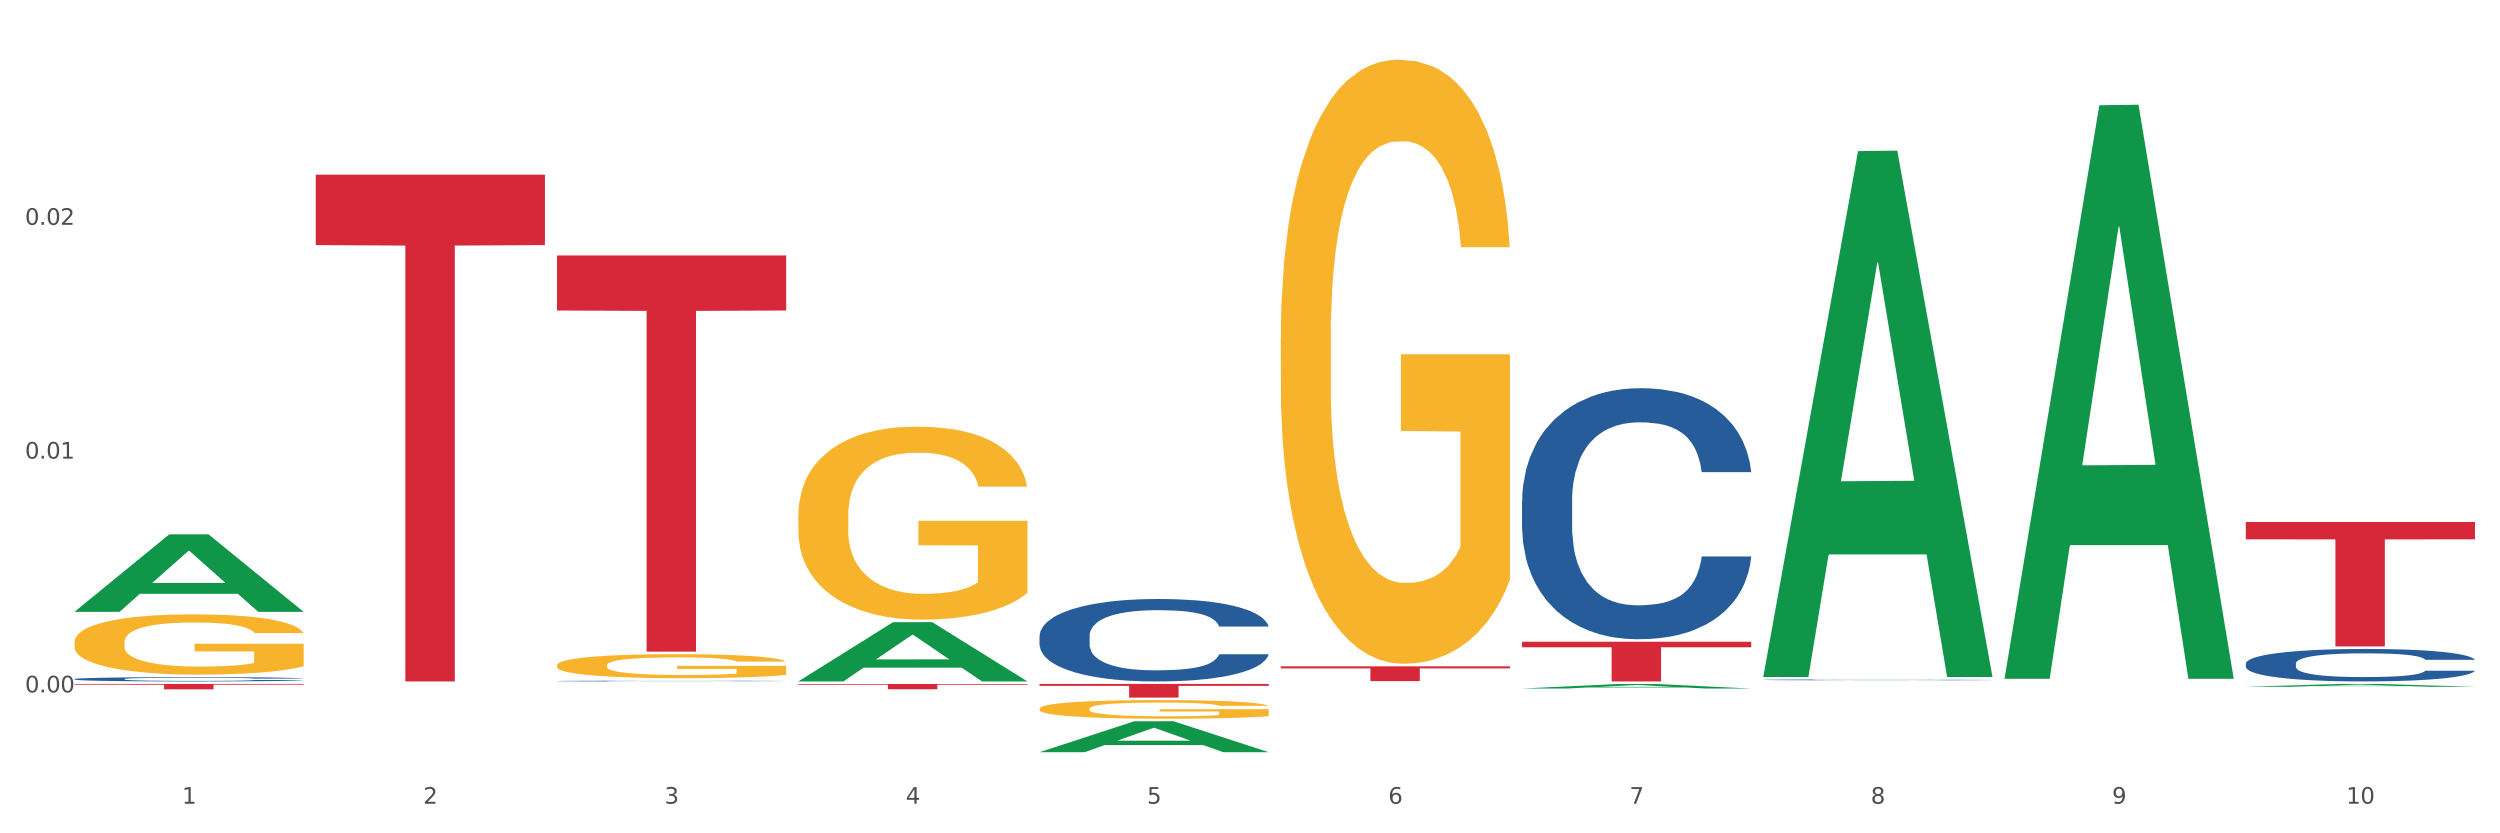 <?xml version="1.0" encoding="utf-8" standalone="no"?>
<!DOCTYPE svg PUBLIC "-//W3C//DTD SVG 1.1//EN"
  "http://www.w3.org/Graphics/SVG/1.1/DTD/svg11.dtd">
<svg xmlns:xlink="http://www.w3.org/1999/xlink" width="1080pt" height="360pt" viewBox="0 0 1080 360" xmlns="http://www.w3.org/2000/svg" version="1.1">
 <rect x="0" y="0" width="1080" height="360" fill="#333333" stroke="none"/>
 <defs>
  <style type="text/css">*{stroke-linejoin: round; stroke-linecap: butt}</style>
 </defs>
 <g id="figure_1">
  <g id="patch_1">
   <path d="M 0 360 
L 1080 360 
L 1080 0 
L 0 0 
z
" style="fill: #ffffff; stroke: #ffffff; stroke-linejoin: miter"/>
  </g>
  <g id="axes_1">
   <g id="matplotlib.axis_1">
    <g id="xtick_1">
     <g id="text_1">
      <!-- 1 -->
      <g style="fill: #4d4d4d" transform="translate(78.627 347.204) scale(0.096 -0.096)">
       <defs>
        <path id="DejaVuSans-31" d="M 794 531 
L 1825 531 
L 1825 4091 
L 703 3866 
L 703 4441 
L 1819 4666 
L 2450 4666 
L 2450 531 
L 3481 531 
L 3481 0 
L 794 0 
L 794 531 
z
" transform="scale(0.016)"/>
       </defs>
       <use xlink:href="#DejaVuSans-31"/>
      </g>
     </g>
    </g>
    <g id="xtick_2">
     <g id="text_2">
      <!-- 2 -->
      <g style="fill: #4d4d4d" transform="translate(182.851 347.204) scale(0.096 -0.096)">
       <defs>
        <path id="DejaVuSans-32" d="M 1228 531 
L 3431 531 
L 3431 0 
L 469 0 
L 469 531 
Q 828 903 1448 1529 
Q 2069 2156 2228 2338 
Q 2531 2678 2651 2914 
Q 2772 3150 2772 3378 
Q 2772 3750 2511 3984 
Q 2250 4219 1831 4219 
Q 1534 4219 1204 4116 
Q 875 4013 500 3803 
L 500 4441 
Q 881 4594 1212 4672 
Q 1544 4750 1819 4750 
Q 2544 4750 2975 4387 
Q 3406 4025 3406 3419 
Q 3406 3131 3298 2873 
Q 3191 2616 2906 2266 
Q 2828 2175 2409 1742 
Q 1991 1309 1228 531 
z
" transform="scale(0.016)"/>
       </defs>
       <use xlink:href="#DejaVuSans-32"/>
      </g>
     </g>
    </g>
    <g id="xtick_3">
     <g id="text_3">
      <!-- 3 -->
      <g style="fill: #4d4d4d" transform="translate(287.074 347.204) scale(0.096 -0.096)">
       <defs>
        <path id="DejaVuSans-33" d="M 2597 2516 
Q 3050 2419 3304 2112 
Q 3559 1806 3559 1356 
Q 3559 666 3084 287 
Q 2609 -91 1734 -91 
Q 1441 -91 1130 -33 
Q 819 25 488 141 
L 488 750 
Q 750 597 1062 519 
Q 1375 441 1716 441 
Q 2309 441 2620 675 
Q 2931 909 2931 1356 
Q 2931 1769 2642 2001 
Q 2353 2234 1838 2234 
L 1294 2234 
L 1294 2753 
L 1863 2753 
Q 2328 2753 2575 2939 
Q 2822 3125 2822 3475 
Q 2822 3834 2567 4026 
Q 2313 4219 1838 4219 
Q 1578 4219 1281 4162 
Q 984 4106 628 3988 
L 628 4550 
Q 988 4650 1302 4700 
Q 1616 4750 1894 4750 
Q 2613 4750 3031 4423 
Q 3450 4097 3450 3541 
Q 3450 3153 3228 2886 
Q 3006 2619 2597 2516 
z
" transform="scale(0.016)"/>
       </defs>
       <use xlink:href="#DejaVuSans-33"/>
      </g>
     </g>
    </g>
    <g id="xtick_4">
     <g id="text_4">
      <!-- 4 -->
      <g style="fill: #4d4d4d" transform="translate(391.298 347.204) scale(0.096 -0.096)">
       <defs>
        <path id="DejaVuSans-34" d="M 2419 4116 
L 825 1625 
L 2419 1625 
L 2419 4116 
z
M 2253 4666 
L 3047 4666 
L 3047 1625 
L 3713 1625 
L 3713 1100 
L 3047 1100 
L 3047 0 
L 2419 0 
L 2419 1100 
L 313 1100 
L 313 1709 
L 2253 4666 
z
" transform="scale(0.016)"/>
       </defs>
       <use xlink:href="#DejaVuSans-34"/>
      </g>
     </g>
    </g>
    <g id="xtick_5">
     <g id="text_5">
      <!-- 5 -->
      <g style="fill: #4d4d4d" transform="translate(495.522 347.204) scale(0.096 -0.096)">
       <defs>
        <path id="DejaVuSans-35" d="M 691 4666 
L 3169 4666 
L 3169 4134 
L 1269 4134 
L 1269 2991 
Q 1406 3038 1543 3061 
Q 1681 3084 1819 3084 
Q 2600 3084 3056 2656 
Q 3513 2228 3513 1497 
Q 3513 744 3044 326 
Q 2575 -91 1722 -91 
Q 1428 -91 1123 -41 
Q 819 9 494 109 
L 494 744 
Q 775 591 1075 516 
Q 1375 441 1709 441 
Q 2250 441 2565 725 
Q 2881 1009 2881 1497 
Q 2881 1984 2565 2268 
Q 2250 2553 1709 2553 
Q 1456 2553 1204 2497 
Q 953 2441 691 2322 
L 691 4666 
z
" transform="scale(0.016)"/>
       </defs>
       <use xlink:href="#DejaVuSans-35"/>
      </g>
     </g>
    </g>
    <g id="xtick_6">
     <g id="text_6">
      <!-- 6 -->
      <g style="fill: #4d4d4d" transform="translate(599.745 347.204) scale(0.096 -0.096)">
       <defs>
        <path id="DejaVuSans-36" d="M 2113 2584 
Q 1688 2584 1439 2293 
Q 1191 2003 1191 1497 
Q 1191 994 1439 701 
Q 1688 409 2113 409 
Q 2538 409 2786 701 
Q 3034 994 3034 1497 
Q 3034 2003 2786 2293 
Q 2538 2584 2113 2584 
z
M 3366 4563 
L 3366 3988 
Q 3128 4100 2886 4159 
Q 2644 4219 2406 4219 
Q 1781 4219 1451 3797 
Q 1122 3375 1075 2522 
Q 1259 2794 1537 2939 
Q 1816 3084 2150 3084 
Q 2853 3084 3261 2657 
Q 3669 2231 3669 1497 
Q 3669 778 3244 343 
Q 2819 -91 2113 -91 
Q 1303 -91 875 529 
Q 447 1150 447 2328 
Q 447 3434 972 4092 
Q 1497 4750 2381 4750 
Q 2619 4750 2861 4703 
Q 3103 4656 3366 4563 
z
" transform="scale(0.016)"/>
       </defs>
       <use xlink:href="#DejaVuSans-36"/>
      </g>
     </g>
    </g>
    <g id="xtick_7">
     <g id="text_7">
      <!-- 7 -->
      <g style="fill: #4d4d4d" transform="translate(703.969 347.204) scale(0.096 -0.096)">
       <defs>
        <path id="DejaVuSans-37" d="M 525 4666 
L 3525 4666 
L 3525 4397 
L 1831 0 
L 1172 0 
L 2766 4134 
L 525 4134 
L 525 4666 
z
" transform="scale(0.016)"/>
       </defs>
       <use xlink:href="#DejaVuSans-37"/>
      </g>
     </g>
    </g>
    <g id="xtick_8">
     <g id="text_8">
      <!-- 8 -->
      <g style="fill: #4d4d4d" transform="translate(808.193 347.204) scale(0.096 -0.096)">
       <defs>
        <path id="DejaVuSans-38" d="M 2034 2216 
Q 1584 2216 1326 1975 
Q 1069 1734 1069 1313 
Q 1069 891 1326 650 
Q 1584 409 2034 409 
Q 2484 409 2743 651 
Q 3003 894 3003 1313 
Q 3003 1734 2745 1975 
Q 2488 2216 2034 2216 
z
M 1403 2484 
Q 997 2584 770 2862 
Q 544 3141 544 3541 
Q 544 4100 942 4425 
Q 1341 4750 2034 4750 
Q 2731 4750 3128 4425 
Q 3525 4100 3525 3541 
Q 3525 3141 3298 2862 
Q 3072 2584 2669 2484 
Q 3125 2378 3379 2068 
Q 3634 1759 3634 1313 
Q 3634 634 3220 271 
Q 2806 -91 2034 -91 
Q 1263 -91 848 271 
Q 434 634 434 1313 
Q 434 1759 690 2068 
Q 947 2378 1403 2484 
z
M 1172 3481 
Q 1172 3119 1398 2916 
Q 1625 2713 2034 2713 
Q 2441 2713 2670 2916 
Q 2900 3119 2900 3481 
Q 2900 3844 2670 4047 
Q 2441 4250 2034 4250 
Q 1625 4250 1398 4047 
Q 1172 3844 1172 3481 
z
" transform="scale(0.016)"/>
       </defs>
       <use xlink:href="#DejaVuSans-38"/>
      </g>
     </g>
    </g>
    <g id="xtick_9">
     <g id="text_9">
      <!-- 9 -->
      <g style="fill: #4d4d4d" transform="translate(912.416 347.204) scale(0.096 -0.096)">
       <defs>
        <path id="DejaVuSans-39" d="M 703 97 
L 703 672 
Q 941 559 1184 500 
Q 1428 441 1663 441 
Q 2288 441 2617 861 
Q 2947 1281 2994 2138 
Q 2813 1869 2534 1725 
Q 2256 1581 1919 1581 
Q 1219 1581 811 2004 
Q 403 2428 403 3163 
Q 403 3881 828 4315 
Q 1253 4750 1959 4750 
Q 2769 4750 3195 4129 
Q 3622 3509 3622 2328 
Q 3622 1225 3098 567 
Q 2575 -91 1691 -91 
Q 1453 -91 1209 -44 
Q 966 3 703 97 
z
M 1959 2075 
Q 2384 2075 2632 2365 
Q 2881 2656 2881 3163 
Q 2881 3666 2632 3958 
Q 2384 4250 1959 4250 
Q 1534 4250 1286 3958 
Q 1038 3666 1038 3163 
Q 1038 2656 1286 2365 
Q 1534 2075 1959 2075 
z
" transform="scale(0.016)"/>
       </defs>
       <use xlink:href="#DejaVuSans-39"/>
      </g>
     </g>
    </g>
    <g id="xtick_10">
     <g id="text_10">
      <!-- 10 -->
      <g style="fill: #4d4d4d" transform="translate(1013.586 347.204) scale(0.096 -0.096)">
       <defs>
        <path id="DejaVuSans-30" d="M 2034 4250 
Q 1547 4250 1301 3770 
Q 1056 3291 1056 2328 
Q 1056 1369 1301 889 
Q 1547 409 2034 409 
Q 2525 409 2770 889 
Q 3016 1369 3016 2328 
Q 3016 3291 2770 3770 
Q 2525 4250 2034 4250 
z
M 2034 4750 
Q 2819 4750 3233 4129 
Q 3647 3509 3647 2328 
Q 3647 1150 3233 529 
Q 2819 -91 2034 -91 
Q 1250 -91 836 529 
Q 422 1150 422 2328 
Q 422 3509 836 4129 
Q 1250 4750 2034 4750 
z
" transform="scale(0.016)"/>
       </defs>
       <use xlink:href="#DejaVuSans-31"/>
       <use xlink:href="#DejaVuSans-30" transform="translate(63.623 0)"/>
      </g>
     </g>
    </g>
    <g id="xtick_11"/>
    <g id="xtick_12"/>
    <g id="xtick_13"/>
    <g id="xtick_14"/>
    <g id="xtick_15"/>
    <g id="xtick_16"/>
    <g id="xtick_17"/>
    <g id="xtick_18"/>
    <g id="xtick_19"/>
   </g>
   <g id="matplotlib.axis_2">
    <g id="ytick_1">
     <g id="text_11">
      <!-- 0.00 -->
      <g style="fill: #4d4d4d" transform="translate(10.8 299.111) scale(0.096 -0.096)">
       <defs>
        <path id="DejaVuSans-2e" d="M 684 794 
L 1344 794 
L 1344 0 
L 684 0 
L 684 794 
z
" transform="scale(0.016)"/>
       </defs>
       <use xlink:href="#DejaVuSans-30"/>
       <use xlink:href="#DejaVuSans-2e" transform="translate(63.623 0)"/>
       <use xlink:href="#DejaVuSans-30" transform="translate(95.41 0)"/>
       <use xlink:href="#DejaVuSans-30" transform="translate(159.033 0)"/>
      </g>
     </g>
    </g>
    <g id="ytick_2">
     <g id="text_12">
      <!-- 0.01 -->
      <g style="fill: #4d4d4d" transform="translate(10.8 198.118) scale(0.096 -0.096)">
       <use xlink:href="#DejaVuSans-30"/>
       <use xlink:href="#DejaVuSans-2e" transform="translate(63.623 0)"/>
       <use xlink:href="#DejaVuSans-30" transform="translate(95.41 0)"/>
       <use xlink:href="#DejaVuSans-31" transform="translate(159.033 0)"/>
      </g>
     </g>
    </g>
    <g id="ytick_3">
     <g id="text_13">
      <!-- 0.02 -->
      <g style="fill: #4d4d4d" transform="translate(10.8 97.125) scale(0.096 -0.096)">
       <use xlink:href="#DejaVuSans-30"/>
       <use xlink:href="#DejaVuSans-2e" transform="translate(63.623 0)"/>
       <use xlink:href="#DejaVuSans-30" transform="translate(95.41 0)"/>
       <use xlink:href="#DejaVuSans-32" transform="translate(159.033 0)"/>
      </g>
     </g>
    </g>
    <g id="ytick_4"/>
    <g id="ytick_5"/>
    <g id="ytick_6"/>
   </g>
   <g id="PolyCollection_1">
    <path d="M 32.175 264.268 
L 32.277 264.236 
L 73.107 230.849 
L 90.051 230.817 
L 131.187 264.331 
L 111.589 264.331 
L 102.709 256.527 
L 60.552 256.527 
L 60.246 256.652 
L 51.671 264.331 
L 32.175 264.331 
L 32.175 264.268 
L 65.86 251.869 
L 97.401 251.838 
L 81.783 237.96 
L 81.579 237.898 
L 81.375 237.992 
L 65.758 251.838 
L 65.86 251.869 
L 32.175 264.268 
z
" clip-path="url(#p5e6c6c11e6)" style="fill: #109648"/>
    <path d="M 970.188 225.507 
L 1069.2 225.507 
L 1069.2 232.979 
L 1030.252 233.029 
L 1030.252 279.271 
L 1008.901 279.271 
L 1008.901 233.029 
L 970.188 232.979 
L 970.188 225.558 
L 970.188 225.507 
z
" clip-path="url(#p5e6c6c11e6)" style="fill: #d62839"/>
    <path d="M 657.517 277.231 
L 756.529 277.231 
L 756.529 279.615 
L 717.581 279.631 
L 717.581 294.384 
L 696.23 294.384 
L 696.23 279.631 
L 657.517 279.615 
L 657.517 277.247 
L 657.517 277.231 
z
" clip-path="url(#p5e6c6c11e6)" style="fill: #d62839"/>
    <path d="M 553.293 287.848 
L 652.306 287.848 
L 652.306 288.737 
L 613.358 288.743 
L 613.358 294.247 
L 592.006 294.247 
L 592.006 288.743 
L 553.293 288.737 
L 553.293 287.854 
L 553.293 287.848 
z
" clip-path="url(#p5e6c6c11e6)" style="fill: #d62839"/>
    <path d="M 449.069 295.463 
L 548.082 295.463 
L 548.082 296.282 
L 509.134 296.287 
L 509.134 301.354 
L 487.783 301.354 
L 487.783 296.287 
L 449.069 296.282 
L 449.069 295.469 
L 449.069 295.463 
z
" clip-path="url(#p5e6c6c11e6)" style="fill: #d62839"/>
    <path d="M 344.846 295.474 
L 443.858 295.474 
L 443.858 295.792 
L 404.91 295.794 
L 404.91 297.765 
L 383.559 297.765 
L 383.559 295.794 
L 344.846 295.792 
L 344.846 295.476 
L 344.846 295.474 
z
" clip-path="url(#p5e6c6c11e6)" style="fill: #d62839"/>
    <path d="M 240.622 110.354 
L 339.635 110.354 
L 339.635 134.14 
L 300.687 134.301 
L 300.687 281.521 
L 279.336 281.521 
L 279.336 134.301 
L 240.622 134.14 
L 240.622 110.515 
L 240.622 110.354 
z
" clip-path="url(#p5e6c6c11e6)" style="fill: #d62839"/>
    <path d="M 136.399 75.455 
L 235.411 75.455 
L 235.411 105.879 
L 196.463 106.084 
L 196.463 294.384 
L 175.112 294.384 
L 175.112 106.084 
L 136.399 105.879 
L 136.399 75.66 
L 136.399 75.455 
z
" clip-path="url(#p5e6c6c11e6)" style="fill: #d62839"/>
    <path d="M 32.175 293.36 
L 32.292 293.358 
L 32.292 293.31 
L 32.643 293.246 
L 33.931 293.127 
L 35.569 293.037 
L 38.378 292.931 
L 39.899 292.887 
L 41.889 292.838 
L 45.985 292.758 
L 50.667 292.69 
L 53.944 292.653 
L 56.401 292.629 
L 61.902 292.586 
L 65.062 292.568 
L 68.339 292.552 
L 71.148 292.542 
L 75.829 292.53 
L 79.575 292.525 
L 83.905 292.523 
L 87.533 292.525 
L 92.331 292.532 
L 99.354 292.552 
L 102.045 292.564 
L 105.674 292.585 
L 109.419 292.612 
L 112.462 292.639 
L 115.973 292.678 
L 119.601 292.729 
L 123.112 292.794 
L 125.57 292.853 
L 127.559 292.916 
L 129.315 292.992 
L 130.602 293.076 
L 131.187 293.145 
L 109.77 293.145 
L 109.185 293.083 
L 108.014 293.015 
L 106.844 292.969 
L 105.557 292.931 
L 103.567 292.889 
L 101.811 292.862 
L 98.886 292.829 
L 96.194 292.809 
L 93.97 292.797 
L 91.278 292.787 
L 85.543 292.777 
L 81.447 292.777 
L 78.872 292.78 
L 75.712 292.789 
L 73.021 292.8 
L 69.861 292.821 
L 67.403 292.843 
L 64.945 292.872 
L 63.541 292.892 
L 61.434 292.93 
L 60.03 292.96 
L 58.157 293.013 
L 57.104 293.05 
L 55.231 293.147 
L 54.412 293.219 
L 54.061 293.268 
L 53.827 293.322 
L 53.827 293.587 
L 54.529 293.706 
L 55.114 293.757 
L 56.05 293.815 
L 57.806 293.89 
L 60.381 293.963 
L 63.072 294.016 
L 65.296 294.048 
L 67.403 294.072 
L 69.509 294.09 
L 72.084 294.107 
L 74.191 294.118 
L 77.351 294.128 
L 81.096 294.133 
L 84.022 294.133 
L 89.991 294.124 
L 92.683 294.116 
L 95.257 294.104 
L 98.066 294.085 
L 100.29 294.065 
L 101.577 294.05 
L 103.684 294.017 
L 105.322 293.983 
L 106.727 293.944 
L 107.663 293.91 
L 108.717 293.859 
L 109.536 293.802 
L 109.77 293.771 
L 131.187 293.771 
L 130.719 293.832 
L 129.9 293.892 
L 128.262 293.971 
L 126.974 294.017 
L 124.985 294.073 
L 122.878 294.121 
L 119.952 294.174 
L 117.26 294.213 
L 114.451 294.247 
L 111.408 294.277 
L 105.908 294.32 
L 103.918 294.332 
L 99.705 294.352 
L 96.428 294.364 
L 91.629 294.376 
L 86.714 294.383 
L 81.564 294.384 
L 77 294.381 
L 71.967 294.371 
L 68.807 294.361 
L 65.296 294.345 
L 61.2 294.322 
L 57.338 294.293 
L 53.71 294.259 
L 50.316 294.22 
L 47.156 294.175 
L 43.059 294.102 
L 40.016 294.031 
L 37.793 293.965 
L 36.271 293.909 
L 34.75 293.837 
L 33.931 293.788 
L 32.643 293.669 
L 32.175 293.558 
L 32.175 293.36 
z
" clip-path="url(#p5e6c6c11e6)" style="fill: #255c99"/>
    <path d="M 240.622 294.208 
L 240.739 294.208 
L 240.739 294.2 
L 241.09 294.188 
L 242.378 294.168 
L 244.016 294.152 
L 246.825 294.134 
L 248.347 294.127 
L 250.336 294.118 
L 254.432 294.104 
L 259.114 294.093 
L 262.391 294.086 
L 264.849 294.082 
L 270.349 294.075 
L 273.509 294.072 
L 276.786 294.069 
L 279.595 294.067 
L 284.277 294.065 
L 288.022 294.064 
L 292.352 294.064 
L 295.98 294.064 
L 300.779 294.065 
L 307.801 294.069 
L 310.493 294.071 
L 314.121 294.075 
L 317.866 294.079 
L 320.909 294.084 
L 324.42 294.091 
L 328.048 294.099 
L 331.559 294.111 
L 334.017 294.121 
L 336.007 294.132 
L 337.762 294.145 
L 339.049 294.159 
L 339.635 294.171 
L 318.217 294.171 
L 317.632 294.16 
L 316.462 294.149 
L 315.291 294.141 
L 314.004 294.134 
L 312.014 294.127 
L 310.259 294.122 
L 307.333 294.117 
L 304.641 294.113 
L 302.417 294.111 
L 299.725 294.109 
L 293.991 294.108 
L 289.894 294.108 
L 287.32 294.108 
L 284.16 294.11 
L 281.468 294.112 
L 278.308 294.115 
L 275.85 294.119 
L 273.392 294.124 
L 271.988 294.127 
L 269.881 294.134 
L 268.477 294.139 
L 266.604 294.148 
L 265.551 294.155 
L 263.678 294.171 
L 262.859 294.184 
L 262.508 294.192 
L 262.274 294.202 
L 262.274 294.247 
L 262.976 294.268 
L 263.561 294.276 
L 264.498 294.286 
L 266.253 294.299 
L 268.828 294.312 
L 271.52 294.321 
L 273.743 294.327 
L 275.85 294.331 
L 277.957 294.334 
L 280.532 294.337 
L 282.638 294.339 
L 285.798 294.34 
L 289.543 294.341 
L 292.469 294.341 
L 298.438 294.34 
L 301.13 294.338 
L 303.705 294.336 
L 306.513 294.333 
L 308.737 294.329 
L 310.025 294.327 
L 312.131 294.321 
L 313.77 294.315 
L 315.174 294.309 
L 316.11 294.303 
L 317.164 294.294 
L 317.983 294.284 
L 318.217 294.279 
L 339.635 294.279 
L 339.167 294.289 
L 338.347 294.3 
L 336.709 294.313 
L 335.421 294.321 
L 333.432 294.331 
L 331.325 294.339 
L 328.399 294.348 
L 325.707 294.355 
L 322.899 294.361 
L 319.856 294.366 
L 314.355 294.373 
L 312.365 294.375 
L 308.152 294.379 
L 304.875 294.381 
L 300.077 294.383 
L 295.161 294.384 
L 290.011 294.384 
L 285.447 294.384 
L 280.414 294.382 
L 277.254 294.38 
L 273.743 294.378 
L 269.647 294.374 
L 265.785 294.369 
L 262.157 294.363 
L 258.763 294.356 
L 255.603 294.348 
L 251.507 294.336 
L 248.464 294.324 
L 246.24 294.312 
L 244.718 294.303 
L 243.197 294.29 
L 242.378 294.282 
L 241.09 294.261 
L 240.622 294.242 
L 240.622 294.208 
z
" clip-path="url(#p5e6c6c11e6)" style="fill: #255c99"/>
    <path d="M 449.069 274.771 
L 449.187 274.739 
L 449.187 273.828 
L 449.538 272.592 
L 450.825 270.315 
L 452.464 268.591 
L 455.272 266.574 
L 456.794 265.729 
L 458.783 264.785 
L 462.88 263.257 
L 467.561 261.956 
L 470.838 261.24 
L 473.296 260.785 
L 478.797 259.971 
L 481.957 259.614 
L 485.234 259.321 
L 488.042 259.126 
L 492.724 258.898 
L 496.469 258.801 
L 500.799 258.768 
L 504.427 258.801 
L 509.226 258.931 
L 516.248 259.321 
L 518.94 259.549 
L 522.568 259.939 
L 526.313 260.459 
L 529.356 260.98 
L 532.867 261.728 
L 536.495 262.704 
L 540.006 263.94 
L 542.464 265.078 
L 544.454 266.282 
L 546.209 267.745 
L 547.497 269.339 
L 548.082 270.673 
L 526.664 270.673 
L 526.079 269.469 
L 524.909 268.168 
L 523.738 267.29 
L 522.451 266.574 
L 520.461 265.761 
L 518.706 265.241 
L 515.78 264.623 
L 513.088 264.232 
L 510.864 264.005 
L 508.173 263.81 
L 502.438 263.614 
L 498.342 263.614 
L 495.767 263.68 
L 492.607 263.842 
L 489.915 264.07 
L 486.755 264.46 
L 484.297 264.883 
L 481.84 265.436 
L 480.435 265.826 
L 478.328 266.542 
L 476.924 267.127 
L 475.051 268.136 
L 473.998 268.851 
L 472.126 270.705 
L 471.306 272.071 
L 470.955 273.015 
L 470.721 274.055 
L 470.721 279.13 
L 471.423 281.406 
L 472.009 282.382 
L 472.945 283.488 
L 474.7 284.919 
L 477.275 286.318 
L 479.967 287.326 
L 482.191 287.944 
L 484.297 288.4 
L 486.404 288.757 
L 488.979 289.083 
L 491.085 289.278 
L 494.245 289.473 
L 497.991 289.571 
L 500.916 289.571 
L 506.885 289.408 
L 509.577 289.245 
L 512.152 289.018 
L 514.961 288.66 
L 517.184 288.27 
L 518.472 287.977 
L 520.578 287.359 
L 522.217 286.708 
L 523.621 285.96 
L 524.558 285.31 
L 525.611 284.334 
L 526.43 283.228 
L 526.664 282.642 
L 548.082 282.642 
L 547.614 283.813 
L 546.795 284.952 
L 545.156 286.481 
L 543.869 287.359 
L 541.879 288.432 
L 539.772 289.343 
L 536.846 290.351 
L 534.155 291.099 
L 531.346 291.75 
L 528.303 292.335 
L 522.802 293.148 
L 520.813 293.376 
L 516.599 293.766 
L 513.322 293.994 
L 508.524 294.222 
L 503.608 294.352 
L 498.459 294.384 
L 493.894 294.319 
L 488.862 294.124 
L 485.702 293.929 
L 482.191 293.636 
L 478.094 293.181 
L 474.232 292.628 
L 470.604 291.978 
L 467.21 291.229 
L 464.05 290.384 
L 459.954 288.985 
L 456.911 287.619 
L 454.687 286.35 
L 453.166 285.277 
L 451.644 283.911 
L 450.825 282.968 
L 449.538 280.691 
L 449.069 278.577 
L 449.069 274.771 
z
" clip-path="url(#p5e6c6c11e6)" style="fill: #255c99"/>
    <path d="M 657.517 216.432 
L 657.634 216.333 
L 657.634 213.56 
L 657.985 209.797 
L 659.272 202.864 
L 660.911 197.615 
L 663.72 191.475 
L 665.241 188.9 
L 667.231 186.027 
L 671.327 181.373 
L 676.008 177.411 
L 679.285 175.232 
L 681.743 173.846 
L 687.244 171.37 
L 690.404 170.28 
L 693.681 169.389 
L 696.49 168.795 
L 701.171 168.101 
L 704.916 167.804 
L 709.247 167.705 
L 712.875 167.804 
L 717.673 168.201 
L 724.695 169.389 
L 727.387 170.082 
L 731.015 171.271 
L 734.76 172.855 
L 737.803 174.44 
L 741.314 176.718 
L 744.943 179.689 
L 748.454 183.452 
L 750.911 186.919 
L 752.901 190.583 
L 754.657 195.04 
L 755.944 199.893 
L 756.529 203.953 
L 735.112 203.953 
L 734.526 200.289 
L 733.356 196.327 
L 732.186 193.653 
L 730.898 191.475 
L 728.909 188.999 
L 727.153 187.414 
L 724.227 185.532 
L 721.535 184.344 
L 719.312 183.651 
L 716.62 183.056 
L 710.885 182.462 
L 706.789 182.462 
L 704.214 182.66 
L 701.054 183.155 
L 698.362 183.849 
L 695.202 185.037 
L 692.745 186.325 
L 690.287 188.008 
L 688.882 189.197 
L 686.776 191.376 
L 685.371 193.158 
L 683.499 196.228 
L 682.445 198.407 
L 680.573 204.052 
L 679.754 208.212 
L 679.402 211.084 
L 679.168 214.253 
L 679.168 229.703 
L 679.871 236.636 
L 680.456 239.607 
L 681.392 242.975 
L 683.148 247.332 
L 685.722 251.591 
L 688.414 254.661 
L 690.638 256.543 
L 692.745 257.929 
L 694.851 259.019 
L 697.426 260.009 
L 699.533 260.603 
L 702.693 261.198 
L 706.438 261.495 
L 709.364 261.495 
L 715.332 261 
L 718.024 260.504 
L 720.599 259.811 
L 723.408 258.722 
L 725.632 257.533 
L 726.919 256.642 
L 729.026 254.76 
L 730.664 252.779 
L 732.069 250.501 
L 733.005 248.521 
L 734.058 245.55 
L 734.877 242.182 
L 735.112 240.4 
L 756.529 240.4 
L 756.061 243.965 
L 755.242 247.431 
L 753.603 252.086 
L 752.316 254.76 
L 750.326 258.028 
L 748.22 260.802 
L 745.294 263.872 
L 742.602 266.15 
L 739.793 268.13 
L 736.75 269.913 
L 731.249 272.389 
L 729.26 273.082 
L 725.046 274.271 
L 721.769 274.964 
L 716.971 275.657 
L 712.055 276.053 
L 706.906 276.152 
L 702.341 275.954 
L 697.309 275.36 
L 694.149 274.766 
L 690.638 273.875 
L 686.542 272.488 
L 682.679 270.804 
L 679.051 268.824 
L 675.657 266.546 
L 672.497 263.971 
L 668.401 259.712 
L 665.358 255.552 
L 663.134 251.69 
L 661.613 248.422 
L 660.091 244.262 
L 659.272 241.39 
L 657.985 234.457 
L 657.517 228.02 
L 657.517 216.432 
z
" clip-path="url(#p5e6c6c11e6)" style="fill: #255c99"/>
    <path d="M 761.74 293.694 
L 761.857 293.693 
L 761.857 293.684 
L 762.208 293.672 
L 763.496 293.649 
L 765.134 293.631 
L 767.943 293.611 
L 769.465 293.602 
L 771.454 293.593 
L 775.551 293.577 
L 780.232 293.564 
L 783.509 293.557 
L 785.967 293.552 
L 791.467 293.544 
L 794.627 293.54 
L 797.904 293.537 
L 800.713 293.535 
L 805.395 293.533 
L 809.14 293.532 
L 813.47 293.532 
L 817.098 293.532 
L 821.897 293.533 
L 828.919 293.537 
L 831.611 293.54 
L 835.239 293.544 
L 838.984 293.549 
L 842.027 293.554 
L 845.538 293.562 
L 849.166 293.572 
L 852.677 293.584 
L 855.135 293.596 
L 857.125 293.608 
L 858.88 293.623 
L 860.168 293.639 
L 860.753 293.652 
L 839.335 293.652 
L 838.75 293.64 
L 837.58 293.627 
L 836.409 293.618 
L 835.122 293.611 
L 833.132 293.603 
L 831.377 293.597 
L 828.451 293.591 
L 825.759 293.587 
L 823.535 293.585 
L 820.843 293.583 
L 815.109 293.581 
L 811.012 293.581 
L 808.438 293.581 
L 805.278 293.583 
L 802.586 293.585 
L 799.426 293.589 
L 796.968 293.594 
L 794.51 293.599 
L 793.106 293.603 
L 790.999 293.61 
L 789.595 293.616 
L 787.722 293.627 
L 786.669 293.634 
L 784.796 293.653 
L 783.977 293.666 
L 783.626 293.676 
L 783.392 293.686 
L 783.392 293.738 
L 784.094 293.761 
L 784.679 293.771 
L 785.616 293.782 
L 787.371 293.796 
L 789.946 293.811 
L 792.638 293.821 
L 794.862 293.827 
L 796.968 293.832 
L 799.075 293.835 
L 801.65 293.839 
L 803.756 293.841 
L 806.916 293.843 
L 810.661 293.844 
L 813.587 293.844 
L 819.556 293.842 
L 822.248 293.84 
L 824.823 293.838 
L 827.632 293.834 
L 829.855 293.83 
L 831.143 293.827 
L 833.249 293.821 
L 834.888 293.815 
L 836.292 293.807 
L 837.229 293.8 
L 838.282 293.791 
L 839.101 293.779 
L 839.335 293.773 
L 860.753 293.773 
L 860.285 293.785 
L 859.465 293.797 
L 857.827 293.812 
L 856.539 293.821 
L 854.55 293.832 
L 852.443 293.841 
L 849.517 293.851 
L 846.825 293.859 
L 844.017 293.866 
L 840.974 293.872 
L 835.473 293.88 
L 833.483 293.882 
L 829.27 293.886 
L 825.993 293.888 
L 821.195 293.891 
L 816.279 293.892 
L 811.13 293.892 
L 806.565 293.892 
L 801.533 293.89 
L 798.373 293.888 
L 794.862 293.885 
L 790.765 293.88 
L 786.903 293.874 
L 783.275 293.868 
L 779.881 293.86 
L 776.721 293.852 
L 772.625 293.838 
L 769.582 293.824 
L 767.358 293.811 
L 765.837 293.8 
L 764.315 293.786 
L 763.496 293.777 
L 762.208 293.754 
L 761.74 293.732 
L 761.74 293.694 
z
" clip-path="url(#p5e6c6c11e6)" style="fill: #255c99"/>
    <path d="M 970.188 286.651 
L 970.305 286.639 
L 970.305 286.28 
L 970.656 285.793 
L 971.943 284.897 
L 973.582 284.218 
L 976.39 283.424 
L 977.912 283.091 
L 979.902 282.72 
L 983.998 282.118 
L 988.679 281.605 
L 991.956 281.324 
L 994.414 281.144 
L 999.915 280.824 
L 1003.075 280.683 
L 1006.352 280.568 
L 1009.161 280.491 
L 1013.842 280.401 
L 1017.587 280.363 
L 1021.917 280.35 
L 1025.546 280.363 
L 1030.344 280.414 
L 1037.366 280.568 
L 1040.058 280.658 
L 1043.686 280.811 
L 1047.431 281.016 
L 1050.474 281.221 
L 1053.985 281.516 
L 1057.613 281.9 
L 1061.125 282.387 
L 1063.582 282.835 
L 1065.572 283.309 
L 1067.327 283.885 
L 1068.615 284.513 
L 1069.2 285.038 
L 1047.782 285.038 
L 1047.197 284.564 
L 1046.027 284.052 
L 1044.857 283.706 
L 1043.569 283.424 
L 1041.58 283.104 
L 1039.824 282.899 
L 1036.898 282.656 
L 1034.206 282.502 
L 1031.983 282.412 
L 1029.291 282.335 
L 1023.556 282.259 
L 1019.46 282.259 
L 1016.885 282.284 
L 1013.725 282.348 
L 1011.033 282.438 
L 1007.873 282.592 
L 1005.415 282.758 
L 1002.958 282.976 
L 1001.553 283.129 
L 999.447 283.411 
L 998.042 283.642 
L 996.17 284.039 
L 995.116 284.321 
L 993.244 285.051 
L 992.424 285.588 
L 992.073 285.96 
L 991.839 286.37 
L 991.839 288.368 
L 992.541 289.264 
L 993.127 289.648 
L 994.063 290.084 
L 995.818 290.647 
L 998.393 291.198 
L 1001.085 291.595 
L 1003.309 291.839 
L 1005.415 292.018 
L 1007.522 292.159 
L 1010.097 292.287 
L 1012.203 292.364 
L 1015.363 292.44 
L 1019.109 292.479 
L 1022.035 292.479 
L 1028.003 292.415 
L 1030.695 292.351 
L 1033.27 292.261 
L 1036.079 292.12 
L 1038.303 291.967 
L 1039.59 291.851 
L 1041.697 291.608 
L 1043.335 291.352 
L 1044.739 291.057 
L 1045.676 290.801 
L 1046.729 290.417 
L 1047.548 289.981 
L 1047.782 289.751 
L 1069.2 289.751 
L 1068.732 290.212 
L 1067.913 290.66 
L 1066.274 291.262 
L 1064.987 291.608 
L 1062.997 292.031 
L 1060.89 292.389 
L 1057.965 292.786 
L 1055.273 293.081 
L 1052.464 293.337 
L 1049.421 293.568 
L 1043.92 293.888 
L 1041.931 293.977 
L 1037.717 294.131 
L 1034.44 294.221 
L 1029.642 294.31 
L 1024.726 294.362 
L 1019.577 294.374 
L 1015.012 294.349 
L 1009.98 294.272 
L 1006.82 294.195 
L 1003.309 294.08 
L 999.212 293.901 
L 995.35 293.683 
L 991.722 293.427 
L 988.328 293.132 
L 985.168 292.799 
L 981.072 292.248 
L 978.029 291.71 
L 975.805 291.211 
L 974.284 290.788 
L 972.762 290.25 
L 971.943 289.879 
L 970.656 288.982 
L 970.188 288.15 
L 970.188 286.651 
z
" clip-path="url(#p5e6c6c11e6)" style="fill: #255c99"/>
    <path d="M 32.175 277.44 
L 32.292 277.416 
L 32.292 276.561 
L 32.526 275.823 
L 33.695 274.04 
L 35.448 272.566 
L 36.734 271.781 
L 38.02 271.14 
L 39.54 270.498 
L 41.41 269.832 
L 44.8 268.857 
L 46.904 268.358 
L 49.476 267.835 
L 54.152 267.074 
L 57.542 266.646 
L 61.049 266.289 
L 66.777 265.861 
L 70.517 265.671 
L 74.492 265.528 
L 79.285 265.433 
L 82.909 265.409 
L 90.858 265.481 
L 97.638 265.695 
L 100.911 265.861 
L 105.119 266.146 
L 107.34 266.337 
L 110.964 266.717 
L 114.705 267.216 
L 117.277 267.644 
L 121.134 268.453 
L 124.057 269.261 
L 126.745 270.26 
L 128.148 270.949 
L 129.2 271.591 
L 130.135 272.328 
L 131.071 273.493 
L 110.029 273.493 
L 109.211 272.661 
L 107.925 271.877 
L 106.054 271.116 
L 104.418 270.64 
L 101.612 270.046 
L 99.041 269.665 
L 96.352 269.38 
L 93.079 269.142 
L 90.507 269.023 
L 86.883 268.928 
L 79.752 268.952 
L 74.96 269.142 
L 71.686 269.38 
L 69.582 269.594 
L 67.712 269.832 
L 65.608 270.165 
L 63.153 270.664 
L 61.399 271.116 
L 59.646 271.686 
L 58.243 272.257 
L 56.957 272.923 
L 55.905 273.636 
L 55.087 274.373 
L 54.386 275.277 
L 53.801 276.775 
L 53.801 280.032 
L 54.035 280.769 
L 54.619 281.744 
L 55.321 282.481 
L 56.49 283.361 
L 57.542 283.955 
L 59.529 284.811 
L 61.75 285.524 
L 63.504 285.976 
L 65.257 286.356 
L 68.296 286.879 
L 71.686 287.307 
L 74.609 287.569 
L 78.583 287.807 
L 81.272 287.902 
L 83.61 287.949 
L 89.338 287.949 
L 93.429 287.878 
L 97.988 287.712 
L 101.495 287.498 
L 104.418 287.236 
L 107.691 286.808 
L 109.795 286.404 
L 109.795 281.435 
L 84.078 281.411 
L 84.078 278.106 
L 131.187 278.106 
L 131.187 287.807 
L 129.2 288.306 
L 126.979 288.758 
L 124.641 289.162 
L 121.134 289.661 
L 116.926 290.137 
L 113.185 290.47 
L 109.211 290.755 
L 104.535 291.017 
L 98.456 291.254 
L 94.715 291.349 
L 90.039 291.421 
L 84.545 291.445 
L 79.752 291.397 
L 75.076 291.278 
L 70.167 291.064 
L 65.374 290.755 
L 61.75 290.446 
L 58.126 290.066 
L 54.269 289.566 
L 51.229 289.091 
L 48.891 288.663 
L 46.32 288.116 
L 43.514 287.403 
L 41.41 286.761 
L 39.54 286.095 
L 37.552 285.239 
L 36.15 284.502 
L 34.747 283.575 
L 33.928 282.885 
L 32.993 281.815 
L 32.292 280.317 
L 32.175 277.44 
z
" clip-path="url(#p5e6c6c11e6)" style="fill: #f7b32b"/>
    <path d="M 553.293 146.372 
L 553.41 146.134 
L 553.41 137.553 
L 553.644 130.163 
L 554.813 112.286 
L 556.566 97.507 
L 557.852 89.641 
L 559.138 83.206 
L 560.658 76.77 
L 562.528 70.095 
L 565.918 60.322 
L 568.022 55.317 
L 570.594 50.073 
L 575.27 42.445 
L 578.66 38.154 
L 582.167 34.579 
L 587.895 30.288 
L 591.636 28.382 
L 595.61 26.951 
L 600.403 25.998 
L 604.027 25.759 
L 611.976 26.475 
L 618.756 28.62 
L 622.029 30.288 
L 626.237 33.149 
L 628.458 35.056 
L 632.082 38.87 
L 635.823 43.875 
L 638.395 48.166 
L 642.252 56.27 
L 645.175 64.375 
L 647.863 74.386 
L 649.266 81.299 
L 650.318 87.734 
L 651.253 95.124 
L 652.189 106.804 
L 631.147 106.804 
L 630.329 98.461 
L 629.043 90.595 
L 627.173 82.967 
L 625.536 78.2 
L 622.73 72.241 
L 620.159 68.427 
L 617.47 65.566 
L 614.197 63.183 
L 611.625 61.991 
L 608.001 61.038 
L 600.87 61.276 
L 596.078 63.183 
L 592.805 65.566 
L 590.7 67.712 
L 588.83 70.095 
L 586.726 73.433 
L 584.271 78.438 
L 582.518 82.967 
L 580.764 88.688 
L 579.361 94.409 
L 578.075 101.083 
L 577.023 108.234 
L 576.205 115.623 
L 575.504 124.681 
L 574.919 139.698 
L 574.919 172.354 
L 575.153 179.743 
L 575.737 189.516 
L 576.439 196.906 
L 577.608 205.725 
L 578.66 211.684 
L 580.647 220.266 
L 582.868 227.416 
L 584.622 231.945 
L 586.375 235.759 
L 589.415 241.003 
L 592.805 245.294 
L 595.727 247.916 
L 599.702 250.3 
L 602.39 251.253 
L 604.728 251.73 
L 610.456 251.73 
L 614.548 251.015 
L 619.107 249.346 
L 622.613 247.201 
L 625.536 244.579 
L 628.809 240.288 
L 630.913 236.236 
L 630.913 186.418 
L 605.196 186.179 
L 605.196 153.047 
L 652.306 153.047 
L 652.306 250.3 
L 650.318 255.305 
L 648.097 259.834 
L 645.759 263.886 
L 642.252 268.892 
L 638.044 273.659 
L 634.303 276.996 
L 630.329 279.857 
L 625.653 282.479 
L 619.574 284.862 
L 615.833 285.816 
L 611.158 286.531 
L 605.663 286.769 
L 600.87 286.293 
L 596.195 285.101 
L 591.285 282.956 
L 586.492 279.857 
L 582.868 276.758 
L 579.244 272.944 
L 575.387 267.939 
L 572.347 263.171 
L 570.009 258.881 
L 567.438 253.398 
L 564.632 246.247 
L 562.528 239.811 
L 560.658 233.137 
L 558.67 224.556 
L 557.268 217.167 
L 555.865 207.871 
L 555.047 200.958 
L 554.111 190.232 
L 553.41 175.214 
L 553.293 146.372 
z
" clip-path="url(#p5e6c6c11e6)" style="fill: #f7b32b"/>
    <path d="M 32.175 295.463 
L 131.187 295.463 
L 131.187 295.788 
L 92.239 295.791 
L 92.239 297.802 
L 70.888 297.802 
L 70.888 295.791 
L 32.175 295.788 
L 32.175 295.466 
L 32.175 295.463 
z
" clip-path="url(#p5e6c6c11e6)" style="fill: #d62839"/>
    <path d="M 344.846 222.847 
L 344.963 222.771 
L 344.963 220.03 
L 345.197 217.67 
L 346.366 211.96 
L 348.119 207.239 
L 349.405 204.727 
L 350.691 202.671 
L 352.21 200.616 
L 354.081 198.484 
L 357.471 195.363 
L 359.575 193.764 
L 362.147 192.089 
L 366.823 189.652 
L 370.213 188.282 
L 373.72 187.14 
L 379.448 185.77 
L 383.188 185.161 
L 387.163 184.704 
L 391.956 184.399 
L 395.579 184.323 
L 403.529 184.551 
L 410.309 185.237 
L 413.582 185.77 
L 417.79 186.683 
L 420.011 187.292 
L 423.635 188.51 
L 427.376 190.109 
L 429.947 191.48 
L 433.805 194.068 
L 436.728 196.657 
L 439.416 199.854 
L 440.819 202.062 
L 441.871 204.118 
L 442.806 206.478 
L 443.741 210.209 
L 422.7 210.209 
L 421.882 207.544 
L 420.596 205.032 
L 418.725 202.595 
L 417.089 201.073 
L 414.283 199.169 
L 411.711 197.951 
L 409.023 197.037 
L 405.75 196.276 
L 403.178 195.895 
L 399.554 195.591 
L 392.423 195.667 
L 387.63 196.276 
L 384.357 197.037 
L 382.253 197.723 
L 380.383 198.484 
L 378.279 199.55 
L 375.824 201.149 
L 374.07 202.595 
L 372.317 204.422 
L 370.914 206.25 
L 369.628 208.381 
L 368.576 210.665 
L 367.758 213.026 
L 367.056 215.919 
L 366.472 220.715 
L 366.472 231.145 
L 366.706 233.506 
L 367.29 236.627 
L 367.992 238.987 
L 369.161 241.804 
L 370.213 243.708 
L 372.2 246.448 
L 374.421 248.732 
L 376.174 250.179 
L 377.928 251.397 
L 380.967 253.072 
L 384.357 254.442 
L 387.28 255.28 
L 391.254 256.041 
L 393.943 256.346 
L 396.281 256.498 
L 402.009 256.498 
L 406.1 256.27 
L 410.659 255.737 
L 414.166 255.051 
L 417.089 254.214 
L 420.362 252.844 
L 422.466 251.549 
L 422.466 235.637 
L 396.748 235.561 
L 396.748 224.979 
L 443.858 224.979 
L 443.858 256.041 
L 441.871 257.64 
L 439.65 259.087 
L 437.312 260.381 
L 433.805 261.98 
L 429.597 263.502 
L 425.856 264.568 
L 421.882 265.482 
L 417.206 266.319 
L 411.127 267.081 
L 407.386 267.385 
L 402.71 267.614 
L 397.216 267.69 
L 392.423 267.537 
L 387.747 267.157 
L 382.838 266.472 
L 378.045 265.482 
L 374.421 264.492 
L 370.797 263.274 
L 366.94 261.675 
L 363.9 260.152 
L 361.562 258.782 
L 358.99 257.031 
L 356.185 254.747 
L 354.081 252.691 
L 352.21 250.56 
L 350.223 247.819 
L 348.82 245.459 
L 347.418 242.489 
L 346.599 240.282 
L 345.664 236.855 
L 344.963 232.059 
L 344.846 222.847 
z
" clip-path="url(#p5e6c6c11e6)" style="fill: #f7b32b"/>
    <path d="M 970.188 296.684 
L 970.29 296.683 
L 1011.12 295.464 
L 1028.064 295.463 
L 1069.2 296.686 
L 1049.602 296.686 
L 1040.721 296.401 
L 998.564 296.401 
L 998.258 296.406 
L 989.684 296.686 
L 970.188 296.686 
L 970.188 296.684 
L 1003.872 296.231 
L 1035.413 296.23 
L 1019.796 295.724 
L 1019.592 295.722 
L 1019.388 295.725 
L 1003.77 296.23 
L 1003.872 296.231 
L 970.188 296.684 
z
" clip-path="url(#p5e6c6c11e6)" style="fill: #109648"/>
    <path d="M 865.964 292.789 
L 866.066 292.556 
L 906.896 45.471 
L 923.84 45.238 
L 964.976 293.254 
L 945.378 293.254 
L 936.498 235.5 
L 894.341 235.5 
L 894.034 236.432 
L 885.46 293.254 
L 865.964 293.254 
L 865.964 292.789 
L 899.649 201.034 
L 931.19 200.801 
L 915.572 98.102 
L 915.368 97.636 
L 915.164 98.335 
L 899.547 200.801 
L 899.649 201.034 
L 865.964 292.789 
z
" clip-path="url(#p5e6c6c11e6)" style="fill: #109648"/>
    <path d="M 761.74 292.026 
L 761.842 291.812 
L 802.672 65.283 
L 819.617 65.07 
L 860.753 292.453 
L 841.154 292.453 
L 832.274 239.504 
L 790.117 239.504 
L 789.811 240.358 
L 781.237 292.453 
L 761.74 292.453 
L 761.74 292.026 
L 795.425 207.905 
L 826.966 207.691 
L 811.349 113.536 
L 811.144 113.109 
L 810.94 113.749 
L 795.323 207.691 
L 795.425 207.905 
L 761.74 292.026 
z
" clip-path="url(#p5e6c6c11e6)" style="fill: #109648"/>
    <path d="M 240.622 287.399 
L 240.739 287.389 
L 240.739 287.048 
L 240.973 286.754 
L 242.142 286.043 
L 243.895 285.455 
L 245.181 285.142 
L 246.467 284.885 
L 247.987 284.629 
L 249.857 284.364 
L 253.247 283.975 
L 255.351 283.776 
L 257.923 283.567 
L 262.599 283.264 
L 265.989 283.093 
L 269.496 282.951 
L 275.224 282.78 
L 278.965 282.704 
L 282.939 282.647 
L 287.732 282.609 
L 291.356 282.6 
L 299.305 282.628 
L 306.085 282.714 
L 309.358 282.78 
L 313.566 282.894 
L 315.788 282.97 
L 319.411 283.121 
L 323.152 283.321 
L 325.724 283.491 
L 329.581 283.814 
L 332.504 284.136 
L 335.193 284.535 
L 336.595 284.81 
L 337.647 285.066 
L 338.583 285.36 
L 339.518 285.824 
L 318.476 285.824 
L 317.658 285.492 
L 316.372 285.18 
L 314.502 284.876 
L 312.865 284.686 
L 310.06 284.449 
L 307.488 284.297 
L 304.799 284.184 
L 301.526 284.089 
L 298.954 284.041 
L 295.33 284.003 
L 288.2 284.013 
L 283.407 284.089 
L 280.134 284.184 
L 278.03 284.269 
L 276.159 284.364 
L 274.055 284.497 
L 271.6 284.696 
L 269.847 284.876 
L 268.093 285.104 
L 266.69 285.331 
L 265.405 285.597 
L 264.352 285.881 
L 263.534 286.175 
L 262.833 286.536 
L 262.248 287.133 
L 262.248 288.433 
L 262.482 288.727 
L 263.067 289.116 
L 263.768 289.41 
L 264.937 289.76 
L 265.989 289.998 
L 267.976 290.339 
L 270.197 290.624 
L 271.951 290.804 
L 273.704 290.955 
L 276.744 291.164 
L 280.134 291.335 
L 283.056 291.439 
L 287.031 291.534 
L 289.719 291.572 
L 292.057 291.591 
L 297.785 291.591 
L 301.877 291.562 
L 306.436 291.496 
L 309.943 291.411 
L 312.865 291.306 
L 316.138 291.136 
L 318.242 290.974 
L 318.242 288.992 
L 292.525 288.983 
L 292.525 287.664 
L 339.635 287.664 
L 339.635 291.534 
L 337.647 291.733 
L 335.426 291.913 
L 333.088 292.075 
L 329.581 292.274 
L 325.373 292.464 
L 321.632 292.596 
L 317.658 292.71 
L 312.982 292.814 
L 306.903 292.909 
L 303.163 292.947 
L 298.487 292.976 
L 292.992 292.985 
L 288.2 292.966 
L 283.524 292.919 
L 278.614 292.833 
L 273.821 292.71 
L 270.197 292.587 
L 266.574 292.435 
L 262.716 292.236 
L 259.677 292.046 
L 257.339 291.875 
L 254.767 291.657 
L 251.961 291.373 
L 249.857 291.117 
L 247.987 290.851 
L 246 290.51 
L 244.597 290.216 
L 243.194 289.846 
L 242.376 289.571 
L 241.441 289.144 
L 240.739 288.546 
L 240.622 287.399 
z
" clip-path="url(#p5e6c6c11e6)" style="fill: #f7b32b"/>
    <path d="M 449.069 324.924 
L 449.172 324.912 
L 490.001 311.583 
L 506.946 311.57 
L 548.082 324.95 
L 528.484 324.95 
L 519.603 321.834 
L 477.446 321.834 
L 477.14 321.884 
L 468.566 324.95 
L 449.069 324.95 
L 449.069 324.924 
L 482.754 319.975 
L 514.295 319.962 
L 498.678 314.422 
L 498.474 314.397 
L 498.269 314.434 
L 482.652 319.962 
L 482.754 319.975 
L 449.069 324.924 
z
" clip-path="url(#p5e6c6c11e6)" style="fill: #109648"/>
    <path d="M 344.846 294.336 
L 344.948 294.312 
L 385.778 268.793 
L 402.722 268.769 
L 443.858 294.384 
L 424.26 294.384 
L 415.379 288.419 
L 373.223 288.419 
L 372.916 288.516 
L 364.342 294.384 
L 344.846 294.384 
L 344.846 294.336 
L 378.53 284.86 
L 410.072 284.836 
L 394.454 274.228 
L 394.25 274.18 
L 394.046 274.253 
L 378.428 284.836 
L 378.53 284.86 
L 344.846 294.336 
z
" clip-path="url(#p5e6c6c11e6)" style="fill: #109648"/>
    <path d="M 657.517 297.436 
L 657.619 297.434 
L 698.449 295.5 
L 715.393 295.498 
L 756.529 297.44 
L 736.931 297.44 
L 728.05 296.988 
L 685.893 296.988 
L 685.587 296.995 
L 677.013 297.44 
L 657.517 297.44 
L 657.517 297.436 
L 691.201 296.718 
L 722.742 296.716 
L 707.125 295.912 
L 706.921 295.909 
L 706.717 295.914 
L 691.099 296.716 
L 691.201 296.718 
L 657.517 297.436 
z
" clip-path="url(#p5e6c6c11e6)" style="fill: #109648"/>
    <path d="M 449.069 306.157 
L 449.186 306.149 
L 449.186 305.884 
L 449.42 305.656 
L 450.589 305.104 
L 452.343 304.648 
L 453.628 304.405 
L 454.914 304.206 
L 456.434 304.008 
L 458.304 303.802 
L 461.694 303.5 
L 463.799 303.345 
L 466.37 303.184 
L 471.046 302.948 
L 474.436 302.816 
L 477.943 302.705 
L 483.671 302.573 
L 487.412 302.514 
L 491.386 302.47 
L 496.179 302.44 
L 499.803 302.433 
L 507.752 302.455 
L 514.532 302.521 
L 517.805 302.573 
L 522.014 302.661 
L 524.235 302.72 
L 527.859 302.838 
L 531.599 302.992 
L 534.171 303.125 
L 538.029 303.375 
L 540.951 303.625 
L 543.64 303.934 
L 545.043 304.148 
L 546.095 304.346 
L 547.03 304.574 
L 547.965 304.935 
L 526.923 304.935 
L 526.105 304.677 
L 524.819 304.435 
L 522.949 304.199 
L 521.312 304.052 
L 518.507 303.868 
L 515.935 303.75 
L 513.246 303.662 
L 509.973 303.588 
L 507.401 303.552 
L 503.778 303.522 
L 496.647 303.529 
L 491.854 303.588 
L 488.581 303.662 
L 486.477 303.728 
L 484.606 303.802 
L 482.502 303.905 
L 480.047 304.059 
L 478.294 304.199 
L 476.54 304.376 
L 475.138 304.552 
L 473.852 304.758 
L 472.8 304.979 
L 471.981 305.207 
L 471.28 305.487 
L 470.696 305.951 
L 470.696 306.959 
L 470.929 307.187 
L 471.514 307.489 
L 472.215 307.717 
L 473.384 307.989 
L 474.436 308.173 
L 476.424 308.438 
L 478.645 308.659 
L 480.398 308.799 
L 482.152 308.916 
L 485.191 309.078 
L 488.581 309.211 
L 491.503 309.292 
L 495.478 309.365 
L 498.167 309.395 
L 500.505 309.409 
L 506.232 309.409 
L 510.324 309.387 
L 514.883 309.336 
L 518.39 309.27 
L 521.312 309.189 
L 524.585 309.056 
L 526.69 308.931 
L 526.69 307.393 
L 500.972 307.386 
L 500.972 306.363 
L 548.082 306.363 
L 548.082 309.365 
L 546.095 309.52 
L 543.874 309.66 
L 541.536 309.785 
L 538.029 309.939 
L 533.82 310.087 
L 530.08 310.19 
L 526.105 310.278 
L 521.429 310.359 
L 515.351 310.432 
L 511.61 310.462 
L 506.934 310.484 
L 501.44 310.491 
L 496.647 310.477 
L 491.971 310.44 
L 487.061 310.374 
L 482.268 310.278 
L 478.645 310.182 
L 475.021 310.064 
L 471.163 309.91 
L 468.124 309.763 
L 465.786 309.63 
L 463.214 309.461 
L 460.409 309.24 
L 458.304 309.042 
L 456.434 308.835 
L 454.447 308.571 
L 453.044 308.342 
L 451.641 308.055 
L 450.823 307.842 
L 449.888 307.511 
L 449.186 307.047 
L 449.069 306.157 
z
" clip-path="url(#p5e6c6c11e6)" style="fill: #f7b32b"/>
   </g>
  </g>
 </g>
 <defs>
  <clipPath id="p5e6c6c11e6">
   <rect x="32.175" y="10.8" width="1037.025" height="329.109"/>
  </clipPath>
 </defs>
</svg>
